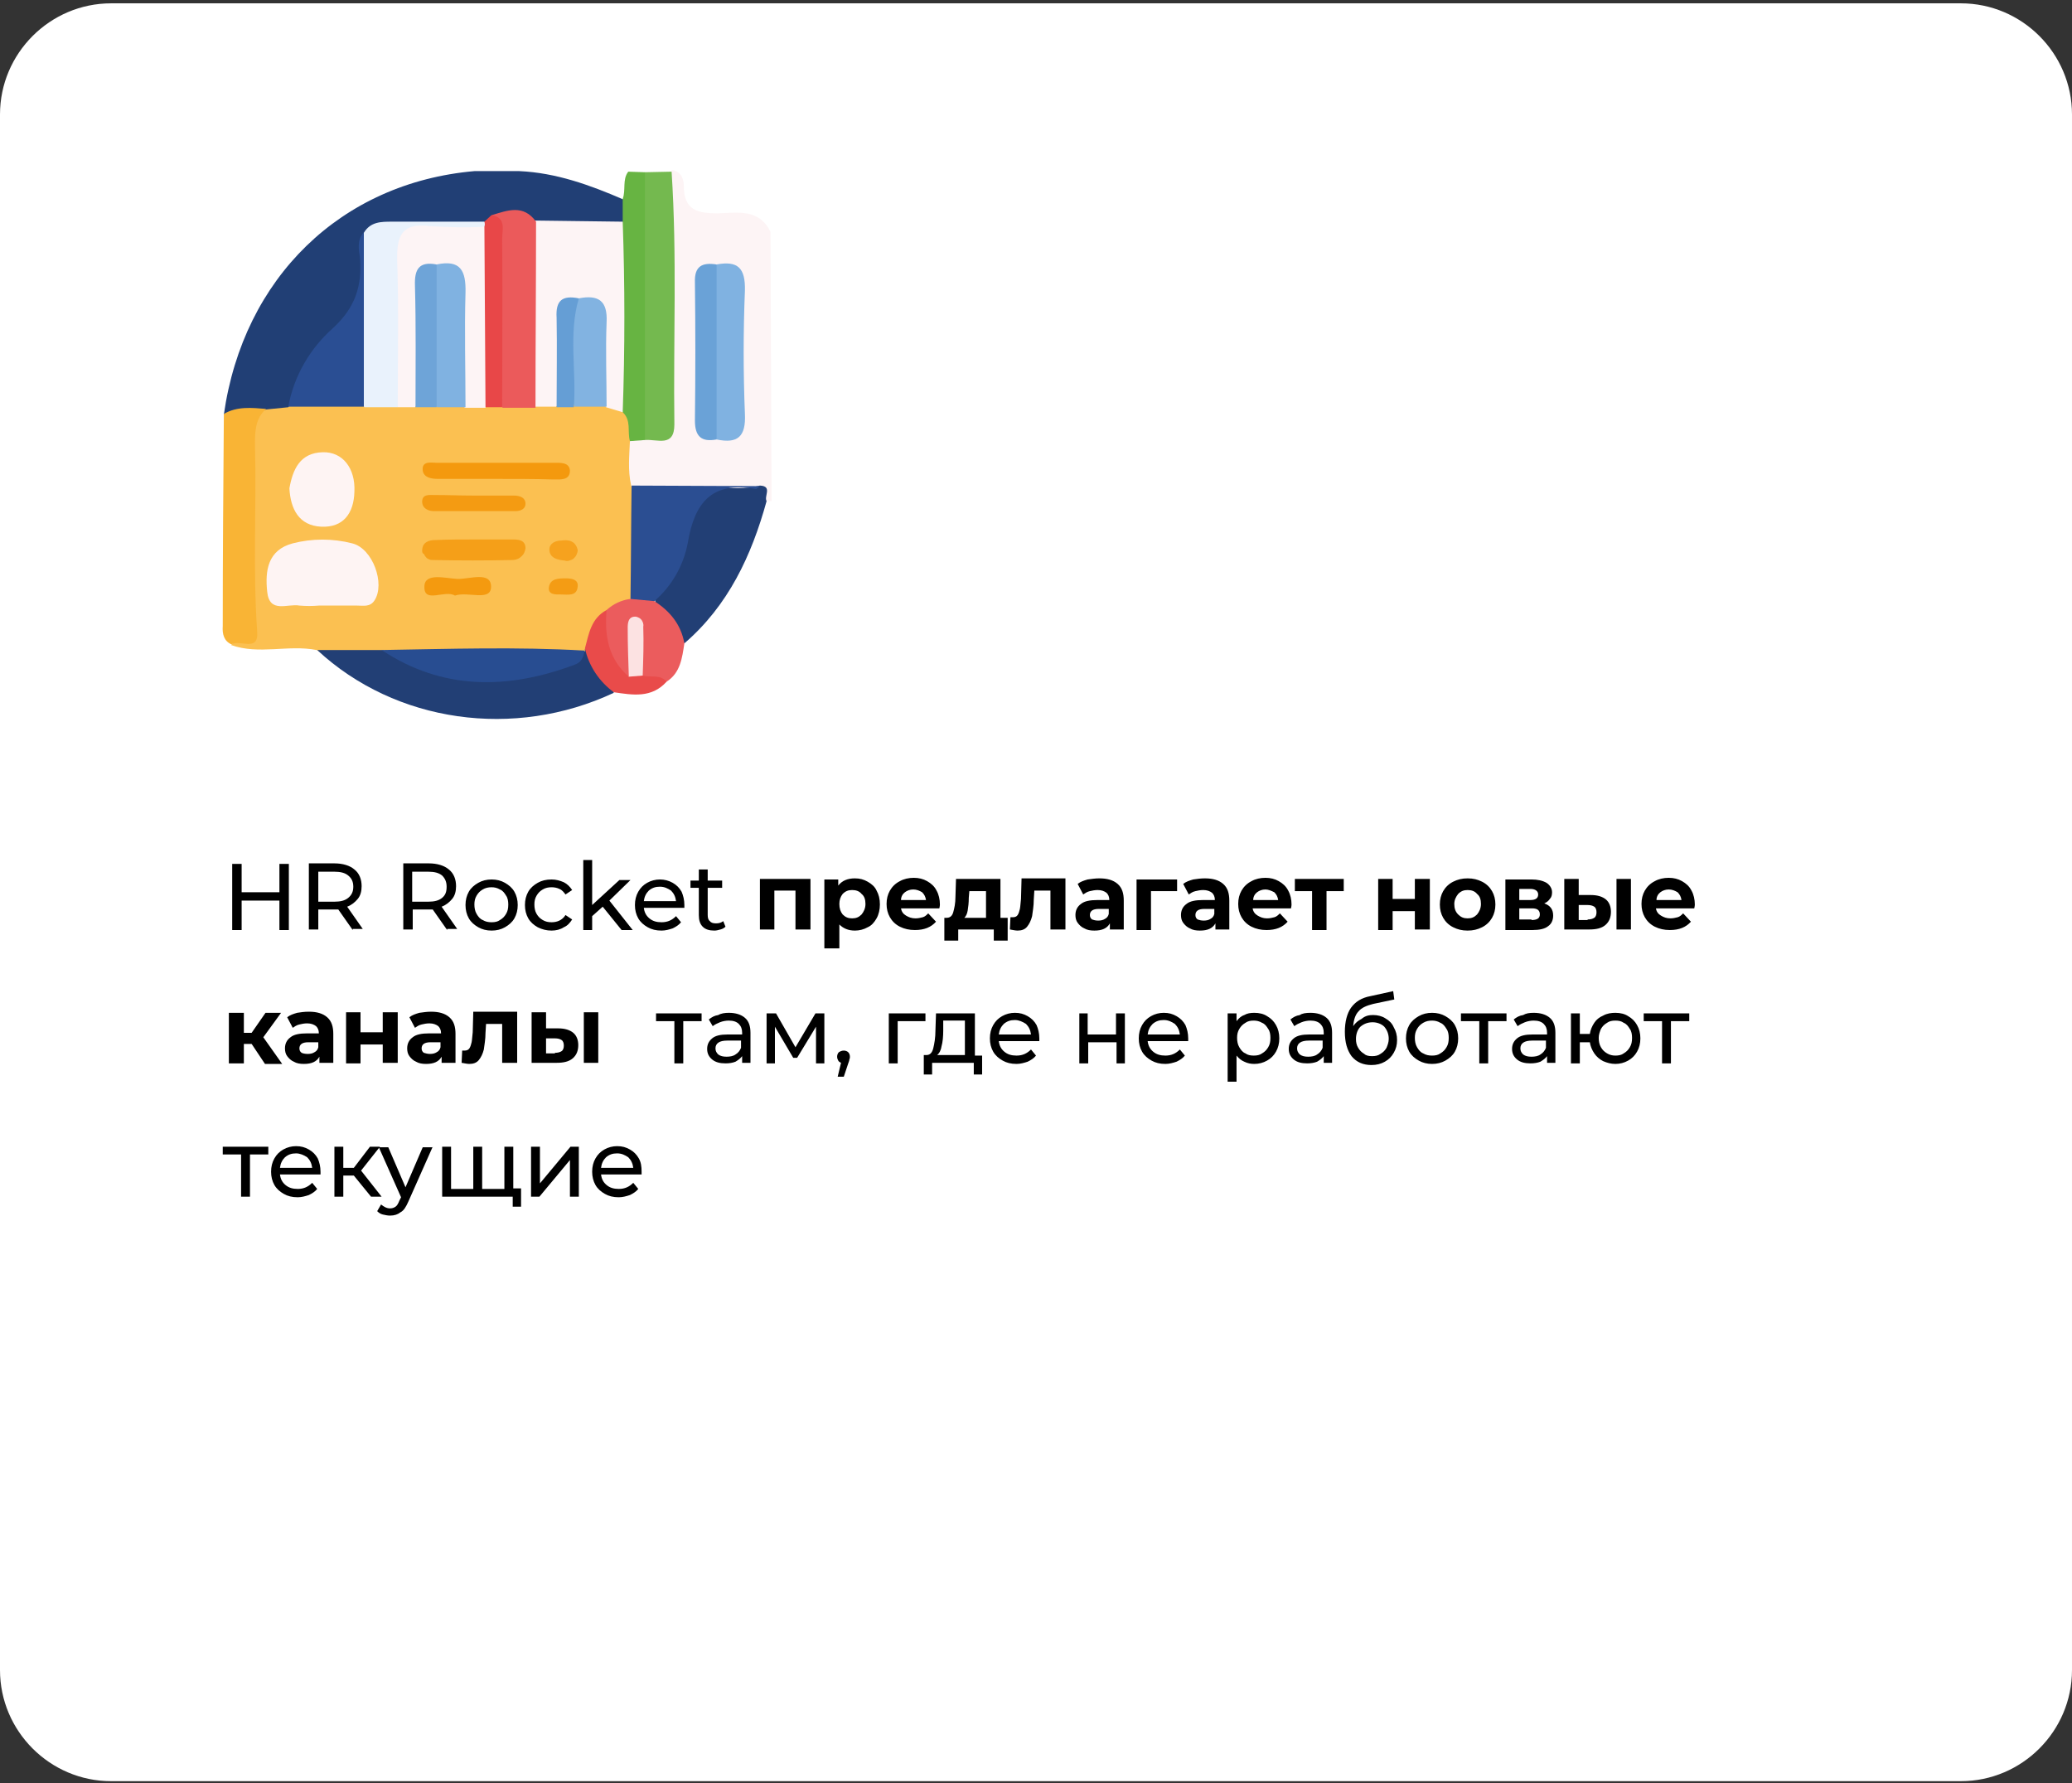 <?xml version="1.0" encoding="UTF-8"?> <!-- Generator: Adobe Illustrator 26.4.1, SVG Export Plug-In . SVG Version: 6.00 Build 0) --> <svg xmlns="http://www.w3.org/2000/svg" xmlns:xlink="http://www.w3.org/1999/xlink" id="Слой_1" x="0px" y="0px" viewBox="0 0 373 321" style="enable-background:new 0 0 373 321;" xml:space="preserve"><rect x="0" y="0" width="373" height="321" fill="#333333" stroke="none"/> <style type="text/css"> .st0{fill:#FFFFFF;} .st1{clip-path:url(#SVGID_00000150088256404171575330000000476303770731788700_);} .st2{fill:#FDF4F5;} .st3{fill:#FBC051;} .st4{fill:#213F75;} .st5{fill:#223F75;} .st6{fill:#F9B435;} .st7{fill:#EB5C5D;} .st8{fill:#E94B4A;} .st9{fill:#74B94F;} .st10{fill:#2B4E92;} .st11{fill:#67B442;} .st12{fill:#80B2E1;} .st13{fill:#6AA2D7;} .st14{fill:#E9F2FC;} .st15{fill:#FEF4F3;} .st16{fill:#EB5A5B;} .st17{fill:#2A4E93;} .st18{fill:#284D91;} .st19{fill:#82B3E1;} .st20{fill:#E84748;} .st21{fill:#6EA4D8;} .st22{fill:#F4990E;} .st23{fill:#F59F18;} .st24{fill:#659ED5;} .st25{fill:#F49B12;} .st26{fill:#F49A0F;} .st27{fill:#F6A21E;} .st28{fill:#F49C14;} .st29{fill:#FCE2E2;} </style> <path class="st0" d="M20,0.6h333c11,0,20,9,20,20v280c0,11-9,20-20,20H20c-11,0-20-9-20-20v-280C0,9.6,9,0.6,20,0.6z"></path> <g> <defs> <rect id="SVGID_1_" x="40" y="30.6" width="98.9" height="98.8"></rect> </defs> <clipPath id="SVGID_00000164483148241154746110000012014675391557694610_"> <use xlink:href="#SVGID_1_" style="overflow:visible;"></use> </clipPath> <g style="clip-path:url(#SVGID_00000164483148241154746110000012014675391557694610_);"> <path class="st2" d="M138.9,90.2H138c-1.1-0.5-2-1.5-3.3-1.6c-5.4-0.2-10.7,0.2-16.1,0c-1.9,0-3.9,0-5.6-1.2 c-0.8-1.2-1.2-2.6-1.3-4c-0.1-1.4,0.3-2.8,1-4.1c0.9-0.9,2.1-1.4,3.3-1.4c3.7-0.4,3.5-3.3,3.5-5.9c0.1-11.1,0-22.2,0-33.3 c0-2.3-0.2-4.6,0.5-6.8c0.2-0.5,0.6-1,1-1.3c1.7,0.3,2.1,1.7,2.1,2.9c0,4.4,2.6,4.9,6.1,4.9c3.6-0.1,7.4-0.9,9.5,3.3L138.9,90.2z"></path> <path class="st3" d="M113.4,79.3c-0.1,2.7-0.4,5.3,0.2,8c1.8,6.4,1,13,0.6,19.4c-0.6,2-2.5,2.7-4,3.8c-2.9,1.4-2.8,5.2-5.3,7 c-0.5,0.3-1,0.5-1.6,0.6c-11.5,0.6-23,0.1-34.5,0.2c-4,0.1-8,0.3-11.8-1.3c-5.1-1-10.4,0.9-15.4-0.9c2.4-1.9,3-4.3,2.9-7.3 c-0.2-9.3-0.1-18.6,0-28c0-3,0.2-6,3-7.9c1.4-0.7,2.9-1,4.4-0.9c4.4-0.1,8.9-0.2,13.3,0c2,0,4-0.1,6,0c1.1,0,2.2-0.1,3.3,0 c1.3,0,2.7,0,4,0c1.6,0,3.2,0,4.8,0c1.3,0,2.7,0,4,0c1.1,0,2.1,0,3.2,0c1.9,0,3.7,0,5.6,0c1.3,0,2.7-0.1,4,0c1.1,0,2.1,0,3.2,0 c1.9-0.1,3.8,0,5.7,0.1c1.4,0.1,2.8,0.7,3.9,1.6c0.8,0.7,1.2,1.7,1.3,2.7C114.3,77.4,114,78.5,113.4,79.3z"></path> <path class="st4" d="M51.9,73.3l-4,0.4c-2.5,0.7-4.9,2-7.6,0.9c3.5-24.6,21.1-41.7,45.1-43.8h8.1c6.6,0.3,12.7,2.5,18.7,5.1 c0.5,0.6,0.9,1.3,0.9,2.1c0,0.8-0.3,1.5-0.8,2.1c-4.8,2.1-9.8,1.1-14.8,0.8c-2.8-0.9-5.5-2.8-8.7-1c-0.7,0.4-1.4,0.7-2.2,0.9 c-4.3,0.7-8.7,0.2-13,0.4c-2.2,0.1-4.5-0.2-6.5,1.3c-2,2.1-1.2,4.7-1.2,7c0.1,1.6-0.2,3.3-0.8,4.8c-0.6,1.5-1.6,2.9-2.8,4 C57.8,62.4,55.4,68.3,51.9,73.3z"></path> <path class="st5" d="M57.1,117h11.7c3.6,1.1,7.2,2.3,10.8,3.3c9,2.5,17.5,0.9,25.7-3.1v-0.4c2.9,1.8,4,4.9,5.2,7.9 C92.6,133.1,71.2,130.1,57.1,117z"></path> <path class="st5" d="M136.8,87.4c2.3,0.1,0.7,1.9,1.2,2.8c-2.7,9.8-6.9,18.8-14.8,25.6c-2.3-2.5-4.8-4.8-5.4-8.3 c2.7-5.2,5.6-10.4,6.7-16.3c0.5-2.4,1.8-3.6,4.5-3.4C131.6,87.8,134.2,88.1,136.8,87.4z"></path> <path class="st6" d="M40.3,74.5c2.4-1.4,5-1.1,7.6-0.9c-1.9,1.7-2,3.9-2,6.3c0.3,11.3-0.4,22.5,0.4,33.8c0.3,3.8-3.2,1.3-4.6,2.3 c-1.4-0.6-1.7-1.9-1.6-3.3C40.1,100,40.2,87.3,40.3,74.5z"></path> <path class="st7" d="M117.8,108.2c2.8,1.8,4.8,4.2,5.4,7.6c-0.4,2.6-0.7,5.3-3.2,6.9c-1.5,0.1-3,0.4-4.2-0.8 c-1.4-2.1-0.7-4.6-1.1-7c-0.9,2.3,0.7,5.3-1.9,7.2c-4.8-3.4-5.8-6.6-3.6-12.3c1.2-1.1,2.7-1.8,4.3-2 C115,106.7,116.4,106.6,117.8,108.2z"></path> <path class="st8" d="M109.2,109.8c-0.4,4.6,0.3,8.8,4,12c0.3-0.4,0.8-0.6,1.2-0.6s0.9,0.1,1.3,0.4c1.4,0.4,3.1-0.3,4.3,1.1 c-2.7,3-6.1,2.4-9.5,1.9c-2.6-1.9-4.5-4.7-5.2-7.9C106,114.1,106.4,111.3,109.2,109.8z"></path> <path class="st9" d="M116.1,31l4.8-0.1c1,15.2,0.3,30.3,0.5,45.5c0,4.2-3.1,2.6-5.3,2.8c-1.6-1.6-1.5-3.6-1.5-5.6 c-0.1-12.3-0.1-24.7,0-37.1C114.6,34.6,114.6,32.5,116.1,31z"></path> <path class="st10" d="M117.8,108.2l-4.3-0.4c0.1-6.8,0.1-13.6,0.2-20.4l23.1,0.1c-0.3,0.2-0.6,0.6-0.8,0.5 c-7.9-1.4-11,2.5-12.2,9.8C123,101.9,120.9,105.5,117.8,108.2z"></path> <path class="st11" d="M116.1,31c0,16.1,0,32.1,0,48.2l-2.7,0.2c-0.5-1.7,0.3-3.7-1.3-5.2c-2.2-11.4-2.6-22.9,0-34.3 c0-1.4,0-2.7,0-4.1c0.6-1.6-0.1-3.5,1-4.9L116.1,31z"></path> <path class="st12" d="M129,47.6c3.8-0.7,5.2,0.6,5.1,4.7c-0.3,7.4-0.3,14.8,0,22.2c0.2,4.1-1.3,5.4-5.1,4.6c-0.5-0.4-0.9-1-1-1.6 c-0.9-9.4-0.9-18.8,0.1-28.2C128.2,48.7,128.5,48.1,129,47.6z"></path> <path class="st13" d="M129,47.6v31.5c-2.7,0.5-3.9-0.5-3.9-3.4c0.1-8.3,0.1-16.6,0-24.9C125,47.9,126.4,47.2,129,47.6z"></path> <path class="st2" d="M112.1,39.9c0.4,11.4,0.4,22.9,0,34.3l-3-0.9c-2.5-4.1-0.9-8.6-1.3-12.9c-0.2-2.5-0.2-5-3.6-5.3 c-2.4-0.1-2.4,1.6-2.4,3.3c-0.1,3.1,0,6.2-0.1,9.3c0,1.9,0.1,4-1.6,5.5h-3.8c-2.4-4.8-2.3-29.1,0.1-33.5L112.1,39.9z"></path> <path class="st2" d="M74.7,73.3h-3.1c-0.9-1-1.4-2.3-1.4-3.6c-0.2-8.4-0.2-16.8,0-25.1c0.1-2.9,1.2-4.6,4.5-4.3 c4.2,0.3,8.5-0.3,12.8,0.3c2.3,10.8,2.3,22-0.1,32.8h-3.7c-1.9-1.6-1.6-3.8-1.6-5.9c-0.1-4.6,0-9.1-0.1-13.7 c0-2.2-0.4-4.3-3.3-4.5c-2.9,0.3-2.5,2.7-2.5,4.5c-0.2,4.5,0,9.1-0.1,13.6C76,69.4,76.2,71.5,74.7,73.3z"></path> <path class="st14" d="M87.2,40.8c-3.3,0.2-6.6,0.1-9.8-0.1c-4.9-0.6-6,1.5-5.9,6.1c0.3,8.8,0.1,17.7,0.1,26.5h-6 c-2.6-4.1-1.7-8.7-1.3-12.9c0.6-6.2,0.7-12.3,1.2-18.5c1.2-2,3.1-2,5.1-2c5.5,0,11.1,0,16.6,0c0.3,0.2,0.3,0.4,0.2,0.6 C87.5,40.7,87.3,40.8,87.2,40.8z"></path> <path class="st15" d="M57.4,109c-1.1,0.1-2.3,0.1-3.5,0c-2.1-0.4-5.4,1.5-5.8-2.5c-0.4-3.8,0.1-7.5,4.6-8.7 c3.5-0.9,7.2-0.9,10.7,0c3.7,0.9,6,7.3,4,10.3c-0.8,1.2-2,0.9-3.1,0.9C62,109,59.7,109,57.4,109z"></path> <path class="st16" d="M96.5,39.9c0,11.2-0.1,22.3-0.1,33.5h-5.9c-1.7-1.9-1.4-4.3-1.5-6.6c-0.3-9.4,0.5-18.7-0.4-28.1 C91.3,37.9,94.2,36.7,96.5,39.9z"></path> <path class="st17" d="M65.5,41.8v31.4H51.9c1-5.5,3.9-10.5,8.1-14.2c4-3.7,5.2-7.6,4.8-12.6C64.6,45,64.2,43.2,65.5,41.8z"></path> <path class="st18" d="M105.2,117.1c0,0.6-0.2,1.1-0.5,1.6c-0.3,0.5-0.8,0.8-1.4,1c-11.9,4.4-23.6,4.6-34.6-2.7 C80.9,116.8,93.1,116.4,105.2,117.1z"></path> <path class="st15" d="M52.1,87.9c0.6-3.4,1.9-6.4,6-6.5c3.6-0.1,5.9,2.9,5.7,7.1c-0.1,3.9-2,6.5-6,6.3S52.3,91.6,52.1,87.9z"></path> <path class="st12" d="M78.6,47.6c4.3-0.9,5.3,1.1,5.2,5.1c-0.2,6.9,0,13.7,0,20.6h-5.1c-1-1.1-1.5-2.5-1.5-4 c-0.2-5.9-0.2-11.7,0-17.6C77.1,50.2,77.6,48.8,78.6,47.6z"></path> <path class="st19" d="M104.2,53.7c3.6-0.7,5.2,0.5,5,4.3c-0.2,5.1,0,10.1,0,15.2h-5.8C101.3,66.7,100,60.1,104.2,53.7z"></path> <path class="st20" d="M88.5,38.7c2.7,0.5,1.9,2.7,1.9,4.3c0.1,10.1,0,20.2,0,30.3h-3l-0.2-32.5c0.1-0.3,0.1-0.6,0-0.9L88.5,38.7z"></path> <path class="st21" d="M78.6,47.6v25.7h-3.8c0-7.3,0.1-14.6-0.1-21.9C74.6,48.5,75.4,47,78.6,47.6z"></path> <path class="st22" d="M89.2,86.2H78.9c-1.2,0-2.6-0.2-2.8-1.5c-0.2-1.8,1.5-1.4,2.5-1.4c7.1,0,14.1,0,21.2,0 c1.1,0,2.7-0.1,2.8,1.4c0,1.8-1.7,1.6-3,1.6C96.1,86.2,92.6,86.2,89.2,86.2z"></path> <path class="st23" d="M85.7,97.1c2.1,0,4.3,0,6.4,0c1.1,0,2.5,0,2.5,1.6c-0.1,0.6-0.3,1.1-0.8,1.5c-0.4,0.4-1,0.6-1.6,0.6 c-4.7,0.1-9.5,0.1-14.2,0c-0.2,0-0.5,0-0.7-0.1c-0.2-0.1-0.5-0.2-0.6-0.4c-0.2-0.2-0.3-0.4-0.4-0.6C76,99.6,76,99.3,76,99.1 c0-1.5,1.2-1.9,2.4-1.9C80.8,97.1,83.2,97.1,85.7,97.1L85.7,97.1z"></path> <path class="st24" d="M104.2,53.7c-1.9,6.4-0.4,13.1-0.9,19.6h-3.1c0-5.4,0.1-10.7,0-16.1C100,54.1,101.2,53.1,104.2,53.7z"></path> <path class="st25" d="M85.2,89.2c2.4,0,4.9,0,7.3,0c1,0,2.1,0.3,2.1,1.5c0,0.9-0.9,1.3-1.8,1.3c-4.9,0-9.8,0-14.7,0 c-1,0-2.1-0.5-2.1-1.7c0-1.4,1.3-1.2,2.2-1.2C80.6,89.1,82.9,89.2,85.2,89.2z"></path> <path class="st26" d="M81.9,107.2c-1.8-1.1-5.6,1.5-5.5-1.6c0-2.6,3.8-1.5,5.9-1.4c2.1,0.1,6.2-1.5,6.1,1.5 C88.3,108.3,84.2,106.4,81.9,107.2z"></path> <path class="st27" d="M104,99c0,0.3-0.1,0.6-0.2,0.8c-0.1,0.3-0.3,0.5-0.5,0.7s-0.5,0.3-0.8,0.4s-0.6,0.1-0.8,0 c-1.2-0.1-2.8-0.4-2.8-2c0-1.1,1.1-1.6,2.1-1.6C102.3,97.1,103.6,97.3,104,99z"></path> <path class="st28" d="M101.9,104.1c1,0,2.2,0.2,2.1,1.4c-0.1,1.9-1.8,1.5-3,1.5c-0.9,0-2.3,0.1-2.2-1.2 C99,104.1,100.5,104.1,101.9,104.1z"></path> <path class="st29" d="M115.7,121.6l-2.5,0.2c-0.1-2.9-0.2-5.8-0.2-8.8c0-0.9,0.1-2.1,1.5-2c0.4,0.1,0.8,0.3,1,0.6 c0.2,0.3,0.4,0.7,0.3,1.2C115.9,115.8,115.8,118.7,115.7,121.6z"></path> </g> </g> <path d="M52,155.5v11.9h-1.7v-5.3h-6.8v5.3h-1.7v-11.9h1.7v5.1h6.8v-5.1H52z M63.5,167.4l-2.6-3.7c-0.3,0-0.6,0-0.7,0h-2.9v3.6h-1.7 v-11.9h4.6c1.5,0,2.8,0.4,3.6,1.1c0.9,0.7,1.3,1.8,1.3,3c0,0.9-0.2,1.7-0.7,2.3s-1.1,1.1-1.9,1.4l2.8,4H63.5z M60.2,162.3 c1.1,0,1.9-0.2,2.5-0.7c0.6-0.5,0.9-1.1,0.9-2c0-0.9-0.3-1.5-0.9-2c-0.6-0.5-1.4-0.7-2.5-0.7h-2.9v5.4H60.2z M80.5,167.4l-2.6-3.7 c-0.3,0-0.6,0-0.7,0h-2.9v3.6h-1.7v-11.9h4.6c1.5,0,2.8,0.4,3.6,1.1c0.9,0.7,1.3,1.8,1.3,3c0,0.9-0.2,1.7-0.7,2.3s-1.1,1.1-1.9,1.4 l2.8,4H80.5z M77.1,162.3c1.1,0,1.9-0.2,2.5-0.7c0.6-0.5,0.8-1.1,0.8-2c0-0.9-0.3-1.5-0.8-2c-0.6-0.5-1.4-0.7-2.5-0.7h-2.9v5.4H77.1 z M88.5,167.5c-0.9,0-1.7-0.2-2.4-0.6c-0.7-0.4-1.3-0.9-1.7-1.6c-0.4-0.7-0.6-1.5-0.6-2.4s0.2-1.7,0.6-2.4c0.4-0.7,1-1.2,1.7-1.6 c0.7-0.4,1.5-0.6,2.4-0.6c0.9,0,1.7,0.2,2.4,0.6c0.7,0.4,1.3,0.9,1.7,1.6c0.4,0.7,0.6,1.5,0.6,2.4s-0.2,1.7-0.6,2.4 c-0.4,0.7-1,1.2-1.7,1.6C90.2,167.3,89.4,167.5,88.5,167.5z M88.5,166c0.6,0,1.1-0.1,1.5-0.4c0.5-0.3,0.8-0.6,1.1-1.1 c0.3-0.5,0.4-1,0.4-1.7c0-0.6-0.1-1.2-0.4-1.6c-0.3-0.5-0.6-0.9-1.1-1.1c-0.5-0.3-1-0.4-1.5-0.4c-0.6,0-1.1,0.1-1.6,0.4 c-0.5,0.3-0.8,0.6-1.1,1.1c-0.3,0.5-0.4,1-0.4,1.6c0,0.6,0.1,1.2,0.4,1.7c0.3,0.5,0.6,0.9,1.1,1.1C87.4,165.9,87.9,166,88.5,166z M99.3,167.5c-0.9,0-1.7-0.2-2.5-0.6c-0.7-0.4-1.3-0.9-1.7-1.6c-0.4-0.7-0.6-1.5-0.6-2.4s0.2-1.7,0.6-2.4c0.4-0.7,1-1.2,1.7-1.6 c0.7-0.4,1.5-0.6,2.5-0.6c0.8,0,1.5,0.2,2.2,0.5c0.6,0.3,1.1,0.8,1.5,1.4l-1.2,0.8c-0.3-0.4-0.6-0.8-1.1-1c-0.4-0.2-0.9-0.3-1.4-0.3 c-0.6,0-1.1,0.1-1.6,0.4c-0.5,0.3-0.8,0.6-1.1,1.1c-0.3,0.5-0.4,1-0.4,1.6c0,0.6,0.1,1.2,0.4,1.7c0.3,0.5,0.6,0.8,1.1,1.1 c0.5,0.3,1,0.4,1.6,0.4c0.5,0,1-0.1,1.4-0.3c0.4-0.2,0.8-0.5,1.1-1l1.2,0.8c-0.4,0.6-0.8,1.1-1.5,1.4 C100.9,167.3,100.1,167.5,99.3,167.5z M108.5,163.2l-1.9,1.7v2.5H105v-12.6h1.6v8.1l4.9-4.5h2l-3.8,3.7l4.2,5.3h-2L108.5,163.2z M123.2,162.9c0,0.1,0,0.3,0,0.5h-7.3c0.1,0.8,0.4,1.4,1,1.9c0.6,0.5,1.3,0.7,2.2,0.7c1.1,0,1.9-0.4,2.6-1.1l0.9,1.1 c-0.4,0.5-0.9,0.8-1.5,1.1c-0.6,0.2-1.3,0.4-2,0.4c-1,0-1.8-0.2-2.5-0.6c-0.7-0.4-1.3-0.9-1.7-1.6c-0.4-0.7-0.6-1.5-0.6-2.4 c0-0.9,0.2-1.7,0.6-2.4c0.4-0.7,0.9-1.2,1.6-1.6c0.7-0.4,1.5-0.6,2.3-0.6s1.6,0.2,2.3,0.6c0.7,0.4,1.2,0.9,1.6,1.6 C123,161.2,123.2,162,123.2,162.9z M118.8,159.6c-0.8,0-1.4,0.2-2,0.7c-0.5,0.5-0.8,1.1-0.9,1.9h5.8c-0.1-0.8-0.4-1.4-0.9-1.9 C120.2,159.9,119.6,159.6,118.8,159.6z M130.6,166.8c-0.2,0.2-0.5,0.4-0.9,0.5c-0.4,0.1-0.7,0.2-1.1,0.2c-0.9,0-1.6-0.2-2.1-0.7 c-0.5-0.5-0.7-1.2-0.7-2.1v-4.9h-1.5v-1.3h1.5v-2h1.6v2h2.6v1.3h-2.6v4.9c0,0.5,0.1,0.9,0.4,1.1c0.2,0.3,0.6,0.4,1.1,0.4 c0.5,0,0.9-0.1,1.3-0.4L130.6,166.8z M145.9,158.2v9.1h-2.7v-7h-3.8v7h-2.6v-9.1H145.9z M153.9,158.1c0.9,0,1.6,0.2,2.3,0.6 c0.7,0.4,1.3,0.9,1.6,1.6c0.4,0.7,0.6,1.5,0.6,2.5c0,0.9-0.2,1.8-0.6,2.5c-0.4,0.7-0.9,1.3-1.6,1.6c-0.7,0.4-1.5,0.6-2.3,0.6 c-1.2,0-2.1-0.4-2.8-1.1v4.3h-2.7v-12.4h2.5v1.1C151.6,158.5,152.6,158.1,153.9,158.1z M153.4,165.3c0.7,0,1.2-0.2,1.7-0.7 c0.4-0.5,0.7-1.1,0.7-1.9c0-0.8-0.2-1.4-0.7-1.8c-0.4-0.5-1-0.7-1.7-0.7c-0.7,0-1.2,0.2-1.7,0.7c-0.4,0.5-0.6,1.1-0.6,1.8 c0,0.8,0.2,1.4,0.6,1.9C152.2,165.1,152.7,165.3,153.4,165.3z M169.2,162.8c0,0,0,0.3-0.1,0.7h-6.9c0.1,0.6,0.4,1,0.9,1.3 c0.5,0.3,1,0.5,1.7,0.5c0.5,0,0.9-0.1,1.3-0.2c0.4-0.1,0.7-0.4,1-0.7l1.4,1.5c-0.9,1-2.1,1.5-3.8,1.5c-1,0-1.9-0.2-2.7-0.6 c-0.8-0.4-1.4-1-1.8-1.7c-0.4-0.7-0.6-1.5-0.6-2.4c0-0.9,0.2-1.7,0.6-2.4c0.4-0.7,1-1.3,1.8-1.7c0.7-0.4,1.6-0.6,2.5-0.6 c0.9,0,1.7,0.2,2.4,0.6c0.7,0.4,1.3,0.9,1.7,1.7C169,161,169.2,161.9,169.2,162.8z M164.4,160.1c-0.6,0-1.1,0.2-1.5,0.5 c-0.4,0.3-0.7,0.8-0.7,1.4h4.5c-0.1-0.6-0.3-1-0.7-1.4C165.5,160.3,165,160.1,164.4,160.1z M181.4,165.2v4.1h-2.5v-2h-6.4v2H170 v-4.1h0.4c0.6,0,1-0.3,1.2-1c0.2-0.7,0.4-1.6,0.4-2.8l0.1-3.2h8v7H181.4z M174.4,161.6c0,0.9-0.1,1.7-0.2,2.3 c-0.1,0.6-0.3,1-0.6,1.3h3.9v-4.8h-3L174.4,161.6z M191.8,158.2v9.1h-2.7v-7h-2.9l-0.1,1.6c0,1.2-0.2,2.2-0.3,3 c-0.2,0.8-0.5,1.4-0.9,1.9c-0.4,0.5-1,0.7-1.7,0.7c-0.4,0-0.8-0.1-1.4-0.2l0.1-2.2c0.2,0,0.3,0,0.4,0c0.4,0,0.7-0.1,0.9-0.4 c0.2-0.3,0.3-0.7,0.4-1.1c0.1-0.5,0.1-1,0.2-1.8l0.1-3.7H191.8z M197.9,158.1c1.4,0,2.5,0.3,3.3,1c0.8,0.7,1.1,1.7,1.1,3v5.2h-2.5 v-1.1c-0.5,0.9-1.4,1.3-2.8,1.3c-0.7,0-1.3-0.1-1.8-0.4c-0.5-0.2-0.9-0.6-1.2-1c-0.3-0.4-0.4-0.9-0.4-1.4c0-0.8,0.3-1.5,1-2 c0.6-0.5,1.6-0.7,3-0.7h2.1c0-0.6-0.2-1-0.5-1.3c-0.4-0.3-0.9-0.5-1.6-0.5c-0.5,0-1,0.1-1.4,0.2c-0.5,0.1-0.9,0.4-1.2,0.6l-1-1.9 c0.5-0.4,1.1-0.6,1.8-0.8C196.5,158.2,197.2,158.1,197.9,158.1z M197.7,165.7c0.5,0,0.9-0.1,1.2-0.3c0.4-0.2,0.6-0.5,0.7-0.9v-0.9 h-1.8c-1.1,0-1.6,0.4-1.6,1.1c0,0.3,0.1,0.6,0.4,0.8C196.9,165.6,197.2,165.7,197.7,165.7z M211.9,160.4h-4.7v7h-2.6v-9.1h7.3V160.4 z M216.9,158.1c1.4,0,2.5,0.3,3.3,1c0.8,0.7,1.1,1.7,1.1,3v5.2h-2.5v-1.1c-0.5,0.9-1.4,1.3-2.8,1.3c-0.7,0-1.3-0.1-1.8-0.4 c-0.5-0.2-0.9-0.6-1.2-1c-0.3-0.4-0.4-0.9-0.4-1.4c0-0.8,0.3-1.5,1-2c0.6-0.5,1.6-0.7,3-0.7h2.1c0-0.6-0.2-1-0.5-1.3 c-0.4-0.3-0.9-0.5-1.6-0.5c-0.5,0-1,0.1-1.4,0.2c-0.5,0.1-0.9,0.4-1.2,0.6l-1-1.9c0.5-0.4,1.1-0.6,1.8-0.8 C215.4,158.2,216.2,158.1,216.9,158.1z M216.7,165.7c0.5,0,0.9-0.1,1.2-0.3c0.4-0.2,0.6-0.5,0.7-0.9v-0.9h-1.8 c-1.1,0-1.6,0.4-1.6,1.1c0,0.3,0.1,0.6,0.4,0.8C215.9,165.6,216.2,165.7,216.7,165.7z M232.5,162.8c0,0,0,0.3-0.1,0.7h-6.9 c0.1,0.6,0.4,1,0.9,1.3c0.5,0.3,1,0.5,1.7,0.5c0.5,0,0.9-0.1,1.3-0.2c0.4-0.1,0.7-0.4,1-0.7l1.4,1.5c-0.9,1-2.1,1.5-3.8,1.5 c-1,0-1.9-0.2-2.7-0.6c-0.8-0.4-1.4-1-1.8-1.7c-0.4-0.7-0.6-1.5-0.6-2.4c0-0.9,0.2-1.7,0.6-2.4c0.4-0.7,1-1.3,1.8-1.7 c0.7-0.4,1.6-0.6,2.5-0.6c0.9,0,1.7,0.2,2.4,0.6c0.7,0.4,1.3,0.9,1.7,1.7C232.3,161,232.5,161.9,232.5,162.8z M227.8,160.1 c-0.6,0-1.1,0.2-1.5,0.5c-0.4,0.3-0.7,0.8-0.7,1.4h4.5c-0.1-0.6-0.3-1-0.7-1.4C228.8,160.3,228.3,160.1,227.8,160.1z M241.9,160.4 h-3.1v7h-2.6v-7h-3.1v-2.2h8.8V160.4z M248.1,158.2h2.6v3.6h4v-3.6h2.7v9.1h-2.7V164h-4v3.4h-2.6V158.2z M264.2,167.5 c-1,0-1.8-0.2-2.6-0.6c-0.8-0.4-1.4-1-1.8-1.7c-0.4-0.7-0.6-1.5-0.6-2.4c0-0.9,0.2-1.7,0.6-2.4c0.4-0.7,1-1.3,1.8-1.7 c0.8-0.4,1.6-0.6,2.6-0.6c1,0,1.8,0.2,2.6,0.6c0.8,0.4,1.4,1,1.8,1.7c0.4,0.7,0.6,1.5,0.6,2.4c0,0.9-0.2,1.7-0.6,2.4 c-0.4,0.7-1,1.3-1.8,1.7C266,167.3,265.2,167.5,264.2,167.5z M264.2,165.3c0.7,0,1.2-0.2,1.7-0.7c0.4-0.5,0.7-1.1,0.7-1.9 c0-0.8-0.2-1.4-0.7-1.8c-0.4-0.5-1-0.7-1.7-0.7c-0.7,0-1.2,0.2-1.7,0.7c-0.4,0.5-0.7,1.1-0.7,1.8c0,0.8,0.2,1.4,0.7,1.9 C263,165.1,263.5,165.3,264.2,165.3z M278,162.6c1.1,0.4,1.6,1.1,1.6,2.2c0,0.8-0.3,1.5-0.9,1.9c-0.6,0.5-1.6,0.7-2.8,0.7h-4.9v-9.1 h4.7c1.1,0,2,0.2,2.7,0.6c0.6,0.4,1,1,1,1.7c0,0.5-0.1,0.9-0.4,1.2C278.8,162.1,278.5,162.4,278,162.6z M273.5,162h2 c0.9,0,1.4-0.3,1.4-1c0-0.6-0.5-1-1.4-1h-2V162z M275.7,165.6c1,0,1.5-0.3,1.5-1c0-0.4-0.1-0.6-0.3-0.8c-0.2-0.2-0.6-0.3-1.1-0.3 h-2.3v2H275.7z M286.4,161.1c1.2,0,2.1,0.3,2.7,0.8c0.6,0.5,0.9,1.3,0.9,2.2c0,1-0.3,1.8-1,2.4c-0.7,0.6-1.7,0.8-2.9,0.8l-4.5,0 v-9.1h2.6v2.9H286.4z M291,158.2h2.6v9.1H291V158.2z M285.8,165.5c0.5,0,0.9-0.1,1.2-0.3c0.3-0.2,0.4-0.6,0.4-1c0-0.4-0.1-0.8-0.4-1 c-0.3-0.2-0.7-0.3-1.2-0.3l-1.6,0v2.7H285.8z M305.1,162.8c0,0,0,0.3-0.1,0.7h-6.9c0.1,0.6,0.4,1,0.9,1.3c0.5,0.3,1,0.5,1.7,0.5 c0.5,0,0.9-0.1,1.3-0.2c0.4-0.1,0.7-0.4,1-0.7l1.4,1.5c-0.9,1-2.1,1.5-3.8,1.5c-1,0-1.9-0.2-2.7-0.6c-0.8-0.4-1.4-1-1.8-1.7 c-0.4-0.7-0.6-1.5-0.6-2.4c0-0.9,0.2-1.7,0.6-2.4c0.4-0.7,1-1.3,1.8-1.7c0.7-0.4,1.6-0.6,2.5-0.6c0.9,0,1.7,0.2,2.4,0.6 c0.7,0.4,1.3,0.9,1.7,1.7C304.9,161,305.1,161.9,305.1,162.8z M300.4,160.1c-0.6,0-1.1,0.2-1.5,0.5c-0.4,0.3-0.7,0.8-0.7,1.4h4.5 c-0.1-0.6-0.3-1-0.7-1.4C301.5,160.3,301,160.1,300.4,160.1z M45.3,187.9h-1.4v3.5h-2.7v-9.1h2.7v3.6h1.4l2.5-3.6h2.8l-3.2,4.4 l3.4,4.8h-3.1L45.3,187.9z M55.6,182.1c1.4,0,2.5,0.3,3.3,1c0.8,0.7,1.1,1.7,1.1,3v5.2h-2.5v-1.1c-0.5,0.9-1.4,1.3-2.8,1.3 c-0.7,0-1.3-0.1-1.8-0.4c-0.5-0.2-0.9-0.6-1.2-1c-0.3-0.4-0.4-0.9-0.4-1.4c0-0.8,0.3-1.5,1-2c0.6-0.5,1.6-0.7,3-0.7h2.1 c0-0.6-0.2-1-0.5-1.3c-0.4-0.3-0.9-0.5-1.6-0.5c-0.5,0-1,0.1-1.4,0.2c-0.5,0.1-0.9,0.4-1.2,0.6l-1-1.9c0.5-0.4,1.1-0.6,1.8-0.8 C54.1,182.2,54.8,182.1,55.6,182.1z M55.4,189.7c0.5,0,0.9-0.1,1.2-0.3c0.4-0.2,0.6-0.5,0.7-0.9v-0.9h-1.8c-1.1,0-1.6,0.4-1.6,1.1 c0,0.3,0.1,0.6,0.4,0.8C54.5,189.6,54.9,189.7,55.4,189.7z M62.3,182.2h2.6v3.6h4v-3.6h2.7v9.1h-2.7V188h-4v3.4h-2.6V182.2z M77.6,182.1c1.4,0,2.5,0.3,3.3,1c0.8,0.7,1.1,1.7,1.1,3v5.2h-2.5v-1.1c-0.5,0.9-1.4,1.3-2.8,1.3c-0.7,0-1.3-0.1-1.8-0.4 c-0.5-0.2-0.9-0.6-1.2-1c-0.3-0.4-0.4-0.9-0.4-1.4c0-0.8,0.3-1.5,1-2c0.6-0.5,1.6-0.7,3-0.7h2.1c0-0.6-0.2-1-0.5-1.3 c-0.4-0.3-0.9-0.5-1.6-0.5c-0.5,0-1,0.1-1.4,0.2c-0.5,0.1-0.9,0.4-1.2,0.6l-1-1.9c0.5-0.4,1.1-0.6,1.8-0.8 C76.2,182.2,76.9,182.1,77.6,182.1z M77.4,189.7c0.5,0,0.9-0.1,1.2-0.3c0.4-0.2,0.6-0.5,0.7-0.9v-0.9h-1.8c-1.1,0-1.6,0.4-1.6,1.1 c0,0.3,0.1,0.6,0.4,0.8C76.6,189.6,77,189.7,77.4,189.7z M93.1,182.2v9.1h-2.7v-7h-2.9l-0.1,1.6c0,1.2-0.2,2.2-0.3,3 c-0.2,0.8-0.5,1.4-0.9,1.9c-0.4,0.5-1,0.7-1.7,0.7c-0.4,0-0.8-0.1-1.4-0.2l0.1-2.2c0.2,0,0.3,0,0.4,0c0.4,0,0.7-0.1,0.9-0.4 c0.2-0.3,0.3-0.7,0.4-1.1c0.1-0.5,0.1-1,0.2-1.8l0.1-3.7H93.1z M100.5,185.1c1.2,0,2.1,0.3,2.7,0.8c0.6,0.5,0.9,1.3,0.9,2.2 c0,1-0.3,1.8-1,2.4c-0.7,0.6-1.7,0.8-2.9,0.8l-4.5,0v-9.1h2.6v2.9H100.5z M105.1,182.2h2.6v9.1h-2.6V182.2z M99.9,189.5 c0.5,0,0.9-0.1,1.2-0.3c0.3-0.2,0.4-0.6,0.4-1c0-0.4-0.1-0.8-0.4-1c-0.3-0.2-0.7-0.3-1.2-0.3l-1.6,0v2.7H99.9z M126.3,183.8H123v7.6 h-1.6v-7.6h-3.3v-1.4h8.2V183.8z M131.2,182.3c1.2,0,2.2,0.3,2.9,0.9c0.7,0.6,1,1.5,1,2.7v5.4h-1.5v-1.2c-0.3,0.4-0.7,0.7-1.2,1 c-0.5,0.2-1.1,0.3-1.8,0.3c-1,0-1.8-0.2-2.4-0.7c-0.6-0.5-0.9-1.1-0.9-1.9c0-0.8,0.3-1.4,0.9-1.9c0.6-0.5,1.5-0.7,2.8-0.7h2.6v-0.3 c0-0.7-0.2-1.2-0.6-1.6c-0.4-0.4-1-0.6-1.8-0.6c-0.5,0-1.1,0.1-1.6,0.3c-0.5,0.2-0.9,0.4-1.3,0.7l-0.7-1.2c0.5-0.4,1-0.7,1.7-0.8 C129.8,182.4,130.5,182.3,131.2,182.3z M130.8,190.2c0.6,0,1.2-0.1,1.6-0.4c0.5-0.3,0.8-0.7,1-1.2v-1.3h-2.5c-1.4,0-2.1,0.5-2.1,1.4 c0,0.5,0.2,0.8,0.5,1.1C129.7,190.1,130.2,190.2,130.8,190.2z M148.4,182.4v9h-1.5v-6.6l-3.4,5.6h-0.7l-3.3-5.6v6.6H138v-9h1.7 l3.5,6.1l3.6-6.1H148.4z M151.9,189.1c0.3,0,0.6,0.1,0.8,0.3c0.2,0.2,0.3,0.5,0.3,0.8c0,0.2,0,0.3-0.1,0.5c0,0.2-0.1,0.4-0.2,0.7 l-0.8,2.4h-1.1l0.6-2.5c-0.2-0.1-0.4-0.2-0.5-0.4c-0.1-0.2-0.2-0.4-0.2-0.7c0-0.3,0.1-0.6,0.3-0.8 C151.3,189.2,151.6,189.1,151.9,189.1z M166.6,183.8h-5v7.6H160v-9h6.6V183.8z M176.8,189.9v3.5h-1.5v-2.1h-7.5v2.1h-1.5v-3.5h0.5 c0.6,0,1-0.4,1.2-1.2c0.2-0.8,0.4-1.9,0.4-3.3l0.1-3h7v7.6H176.8z M169.8,185.5c0,1.1-0.1,2.1-0.3,2.8c-0.1,0.7-0.4,1.3-0.8,1.6h5 v-6.2h-3.9L169.8,185.5z M187.1,186.9c0,0.1,0,0.3,0,0.5h-7.3c0.1,0.8,0.4,1.4,1,1.9c0.6,0.5,1.3,0.7,2.2,0.7c1.1,0,1.9-0.4,2.6-1.1 l0.9,1.1c-0.4,0.5-0.9,0.8-1.5,1.1c-0.6,0.2-1.3,0.4-2,0.4c-1,0-1.8-0.2-2.5-0.6c-0.7-0.4-1.3-0.9-1.7-1.6c-0.4-0.7-0.6-1.5-0.6-2.4 c0-0.9,0.2-1.7,0.6-2.4c0.4-0.7,0.9-1.2,1.6-1.6c0.7-0.4,1.5-0.6,2.3-0.6c0.9,0,1.6,0.2,2.3,0.6c0.7,0.4,1.2,0.9,1.6,1.6 C186.9,185.2,187.1,186,187.1,186.9z M182.7,183.6c-0.8,0-1.4,0.2-2,0.7c-0.5,0.5-0.8,1.1-0.9,1.9h5.8c-0.1-0.8-0.4-1.4-0.9-1.9 C184.1,183.9,183.4,183.6,182.7,183.6z M194.2,182.4h1.6v3.8h5.1v-3.8h1.6v9H201v-3.8h-5.1v3.8h-1.6V182.4z M213.9,186.9 c0,0.1,0,0.3,0,0.5h-7.3c0.1,0.8,0.4,1.4,1,1.9c0.6,0.5,1.3,0.7,2.2,0.7c1.1,0,1.9-0.4,2.6-1.1l0.9,1.1c-0.4,0.5-0.9,0.8-1.5,1.1 c-0.6,0.2-1.3,0.4-2,0.4c-1,0-1.8-0.2-2.5-0.6c-0.7-0.4-1.3-0.9-1.7-1.6c-0.4-0.7-0.6-1.5-0.6-2.4c0-0.9,0.2-1.7,0.6-2.4 c0.4-0.7,0.9-1.2,1.6-1.6c0.7-0.4,1.5-0.6,2.3-0.6c0.9,0,1.6,0.2,2.3,0.6c0.7,0.4,1.2,0.9,1.6,1.6 C213.7,185.2,213.9,186,213.9,186.9z M209.5,183.6c-0.8,0-1.4,0.2-2,0.7c-0.5,0.5-0.8,1.1-0.9,1.9h5.8c-0.1-0.8-0.4-1.4-0.9-1.9 C210.9,183.9,210.3,183.6,209.5,183.6z M225.8,182.3c0.9,0,1.7,0.2,2.3,0.6c0.7,0.4,1.2,0.9,1.6,1.6c0.4,0.7,0.6,1.5,0.6,2.4 c0,0.9-0.2,1.7-0.6,2.4c-0.4,0.7-0.9,1.2-1.6,1.6c-0.7,0.4-1.5,0.6-2.3,0.6c-0.6,0-1.2-0.1-1.8-0.4c-0.5-0.2-1-0.6-1.4-1.1v4.7H221 v-12.3h1.6v1.4c0.4-0.5,0.8-0.9,1.4-1.1C224.5,182.4,225.1,182.3,225.8,182.3z M225.7,190c0.6,0,1.1-0.1,1.5-0.4 c0.5-0.3,0.8-0.6,1.1-1.1c0.3-0.5,0.4-1,0.4-1.7c0-0.6-0.1-1.2-0.4-1.6c-0.3-0.5-0.6-0.9-1.1-1.1c-0.5-0.3-1-0.4-1.5-0.4 c-0.6,0-1.1,0.1-1.5,0.4c-0.5,0.3-0.8,0.6-1.1,1.1c-0.3,0.5-0.4,1-0.4,1.6c0,0.6,0.1,1.2,0.4,1.7c0.3,0.5,0.6,0.9,1.1,1.1 C224.6,189.9,225.1,190,225.7,190z M235.9,182.3c1.2,0,2.2,0.3,2.9,0.9c0.7,0.6,1,1.5,1,2.7v5.4h-1.5v-1.2c-0.3,0.4-0.7,0.7-1.2,1 c-0.5,0.2-1.1,0.3-1.8,0.3c-1,0-1.8-0.2-2.4-0.7c-0.6-0.5-0.9-1.1-0.9-1.9c0-0.8,0.3-1.4,0.9-1.9c0.6-0.5,1.5-0.7,2.8-0.7h2.6v-0.3 c0-0.7-0.2-1.2-0.6-1.6c-0.4-0.4-1-0.6-1.8-0.6c-0.5,0-1.1,0.1-1.6,0.3c-0.5,0.2-0.9,0.4-1.3,0.7l-0.7-1.2c0.5-0.4,1-0.7,1.7-0.8 C234.4,182.4,235.1,182.3,235.9,182.3z M235.5,190.2c0.6,0,1.2-0.1,1.6-0.4c0.5-0.3,0.8-0.7,1-1.2v-1.3h-2.5c-1.4,0-2.1,0.5-2.1,1.4 c0,0.5,0.2,0.8,0.5,1.1C234.4,190.1,234.9,190.2,235.5,190.2z M247.2,182.7c0.8,0,1.6,0.2,2.2,0.6c0.7,0.4,1.2,0.9,1.5,1.6 c0.4,0.7,0.6,1.4,0.6,2.3c0,0.9-0.2,1.6-0.6,2.3c-0.4,0.7-0.9,1.2-1.6,1.6c-0.7,0.4-1.5,0.6-2.4,0.6c-1.5,0-2.7-0.5-3.6-1.6 c-0.8-1.1-1.2-2.5-1.2-4.4c0-1.8,0.4-3.3,1.1-4.3c0.8-1.1,1.9-1.8,3.5-2.1l4.1-0.9l0.2,1.5l-3.8,0.8c-1.2,0.3-2.1,0.7-2.6,1.3 c-0.6,0.6-0.9,1.5-1,2.7c0.4-0.6,0.9-1,1.5-1.3C245.8,182.8,246.5,182.7,247.2,182.7z M247,190.1c0.6,0,1.1-0.1,1.5-0.4 c0.5-0.3,0.8-0.6,1.1-1.1c0.2-0.5,0.4-1,0.4-1.6c0-0.9-0.3-1.6-0.8-2.2c-0.5-0.5-1.3-0.8-2.1-0.8c-0.9,0-1.6,0.3-2.2,0.8 c-0.5,0.5-0.8,1.3-0.8,2.2c0,0.6,0.1,1.1,0.4,1.6c0.3,0.5,0.6,0.8,1.1,1.1C245.9,190,246.4,190.1,247,190.1z M257.8,191.5 c-0.9,0-1.7-0.2-2.4-0.6c-0.7-0.4-1.3-0.9-1.7-1.6c-0.4-0.7-0.6-1.5-0.6-2.4s0.2-1.7,0.6-2.4c0.4-0.7,1-1.2,1.7-1.6 c0.7-0.4,1.5-0.6,2.4-0.6c0.9,0,1.7,0.2,2.4,0.6c0.7,0.4,1.3,0.9,1.7,1.6c0.4,0.7,0.6,1.5,0.6,2.4s-0.2,1.7-0.6,2.4 c-0.4,0.7-1,1.2-1.7,1.6C259.5,191.3,258.7,191.5,257.8,191.5z M257.8,190c0.6,0,1.1-0.1,1.5-0.4c0.5-0.3,0.8-0.6,1.1-1.1 c0.3-0.5,0.4-1,0.4-1.7c0-0.6-0.1-1.2-0.4-1.6c-0.3-0.5-0.6-0.9-1.1-1.1c-0.5-0.3-1-0.4-1.5-0.4c-0.6,0-1.1,0.1-1.6,0.4 c-0.5,0.3-0.8,0.6-1.1,1.1c-0.3,0.5-0.4,1-0.4,1.6c0,0.6,0.1,1.2,0.4,1.7c0.3,0.5,0.6,0.9,1.1,1.1C256.7,189.9,257.2,190,257.8,190z M271.2,183.8h-3.3v7.6h-1.6v-7.6H263v-1.4h8.2V183.8z M276.1,182.3c1.2,0,2.2,0.3,2.9,0.9c0.7,0.6,1,1.5,1,2.7v5.4h-1.5v-1.2 c-0.3,0.4-0.7,0.7-1.2,1c-0.5,0.2-1.1,0.3-1.8,0.3c-1,0-1.8-0.2-2.4-0.7c-0.6-0.5-0.9-1.1-0.9-1.9c0-0.8,0.3-1.4,0.9-1.9 c0.6-0.5,1.5-0.7,2.8-0.7h2.6v-0.3c0-0.7-0.2-1.2-0.6-1.6c-0.4-0.4-1-0.6-1.8-0.6c-0.5,0-1.1,0.1-1.6,0.3c-0.5,0.2-0.9,0.4-1.3,0.7 l-0.7-1.2c0.5-0.4,1-0.7,1.7-0.8C274.7,182.4,275.3,182.3,276.1,182.3z M275.7,190.2c0.6,0,1.2-0.1,1.6-0.4c0.5-0.3,0.8-0.7,1-1.2 v-1.3h-2.5c-1.4,0-2.1,0.5-2.1,1.4c0,0.5,0.2,0.8,0.5,1.1C274.6,190.1,275.1,190.2,275.7,190.2z M290.8,182.3c0.9,0,1.7,0.2,2.3,0.6 c0.7,0.4,1.2,0.9,1.6,1.6c0.4,0.7,0.6,1.5,0.6,2.4s-0.2,1.7-0.6,2.4c-0.4,0.7-0.9,1.2-1.6,1.6c-0.7,0.4-1.5,0.6-2.3,0.6 c-0.8,0-1.5-0.2-2.2-0.5c-0.6-0.3-1.2-0.8-1.6-1.4c-0.4-0.6-0.7-1.3-0.8-2h-1.8v3.8h-1.6v-9h1.6v3.7h1.8c0.1-0.7,0.4-1.4,0.8-2 c0.4-0.6,0.9-1,1.6-1.3C289.3,182.4,290.1,182.3,290.8,182.3z M290.8,190c0.6,0,1.1-0.1,1.5-0.4c0.5-0.3,0.8-0.6,1.1-1.1 c0.3-0.5,0.4-1,0.4-1.7c0-0.6-0.1-1.2-0.4-1.6c-0.3-0.5-0.6-0.9-1.1-1.1c-0.4-0.3-0.9-0.4-1.5-0.4s-1.1,0.1-1.5,0.4 c-0.5,0.3-0.8,0.6-1.1,1.1c-0.2,0.5-0.4,1-0.4,1.6c0,0.6,0.1,1.2,0.4,1.7c0.3,0.5,0.6,0.8,1.1,1.1C289.8,189.9,290.3,190,290.8,190z M304.1,183.8h-3.3v7.6h-1.6v-7.6h-3.3v-1.4h8.2V183.8z M48.3,207.8H45v7.6h-1.6v-7.6h-3.3v-1.4h8.2V207.8z M57.7,210.9 c0,0.1,0,0.3,0,0.5h-7.3c0.1,0.8,0.4,1.4,1,1.9c0.6,0.5,1.3,0.7,2.2,0.7c1.1,0,1.9-0.4,2.6-1.1l0.9,1.1c-0.4,0.5-0.9,0.8-1.5,1.1 c-0.6,0.2-1.3,0.4-2,0.4c-1,0-1.8-0.2-2.5-0.6c-0.7-0.4-1.3-0.9-1.7-1.6c-0.4-0.7-0.6-1.5-0.6-2.4c0-0.9,0.2-1.7,0.6-2.4 c0.4-0.7,0.9-1.2,1.6-1.6c0.7-0.4,1.5-0.6,2.3-0.6c0.9,0,1.6,0.2,2.3,0.6c0.7,0.4,1.2,0.9,1.6,1.6C57.5,209.2,57.7,210,57.7,210.9z M53.3,207.6c-0.8,0-1.4,0.2-2,0.7c-0.5,0.5-0.8,1.1-0.9,1.9h5.8c-0.1-0.8-0.4-1.4-0.9-1.9C54.7,207.9,54,207.6,53.3,207.6z M63.7,211.6h-1.9v3.8h-1.6v-9h1.6v3.8h1.9l2.9-3.8h1.8l-3.4,4.3l3.7,4.7h-1.9L63.7,211.6z M77.9,206.4l-4.4,9.9 c-0.4,0.9-0.8,1.6-1.4,1.9c-0.5,0.4-1.1,0.6-1.9,0.6c-0.4,0-0.9-0.1-1.3-0.2c-0.4-0.1-0.7-0.3-1-0.6l0.7-1.2c0.5,0.4,1,0.7,1.6,0.7 c0.4,0,0.7-0.1,1-0.3c0.3-0.2,0.5-0.6,0.7-1.1l0.3-0.6l-4-9h1.7l3.1,7.2l3.1-7.2H77.9z M92.4,206.4v9H79.6v-9h1.6v7.6h4v-7.6h1.6 v7.6h4v-7.6H92.4z M93.8,213.9v3.3h-1.5v-1.9h-1.5v-1.4H93.8z M95.6,206.4h1.6v6.6l5.5-6.6h1.5v9h-1.6v-6.6l-5.5,6.6h-1.5V206.4z M115.5,210.9c0,0.1,0,0.3,0,0.5h-7.3c0.1,0.8,0.4,1.4,1,1.9c0.6,0.5,1.3,0.7,2.2,0.7c1.1,0,1.9-0.4,2.6-1.1l0.9,1.1 c-0.4,0.5-0.9,0.8-1.5,1.1c-0.6,0.2-1.3,0.4-2,0.4c-1,0-1.8-0.2-2.5-0.6c-0.7-0.4-1.3-0.9-1.7-1.6c-0.4-0.7-0.6-1.5-0.6-2.4 c0-0.9,0.2-1.7,0.6-2.4c0.4-0.7,0.9-1.2,1.6-1.6c0.7-0.4,1.5-0.6,2.3-0.6c0.9,0,1.6,0.2,2.3,0.6c0.7,0.4,1.2,0.9,1.6,1.6 C115.4,209.2,115.5,210,115.5,210.9z M111.1,207.6c-0.8,0-1.4,0.2-2,0.7c-0.5,0.5-0.8,1.1-0.9,1.9h5.8c-0.1-0.8-0.4-1.4-0.9-1.9 C112.5,207.9,111.9,207.6,111.1,207.6z"></path> </svg> 